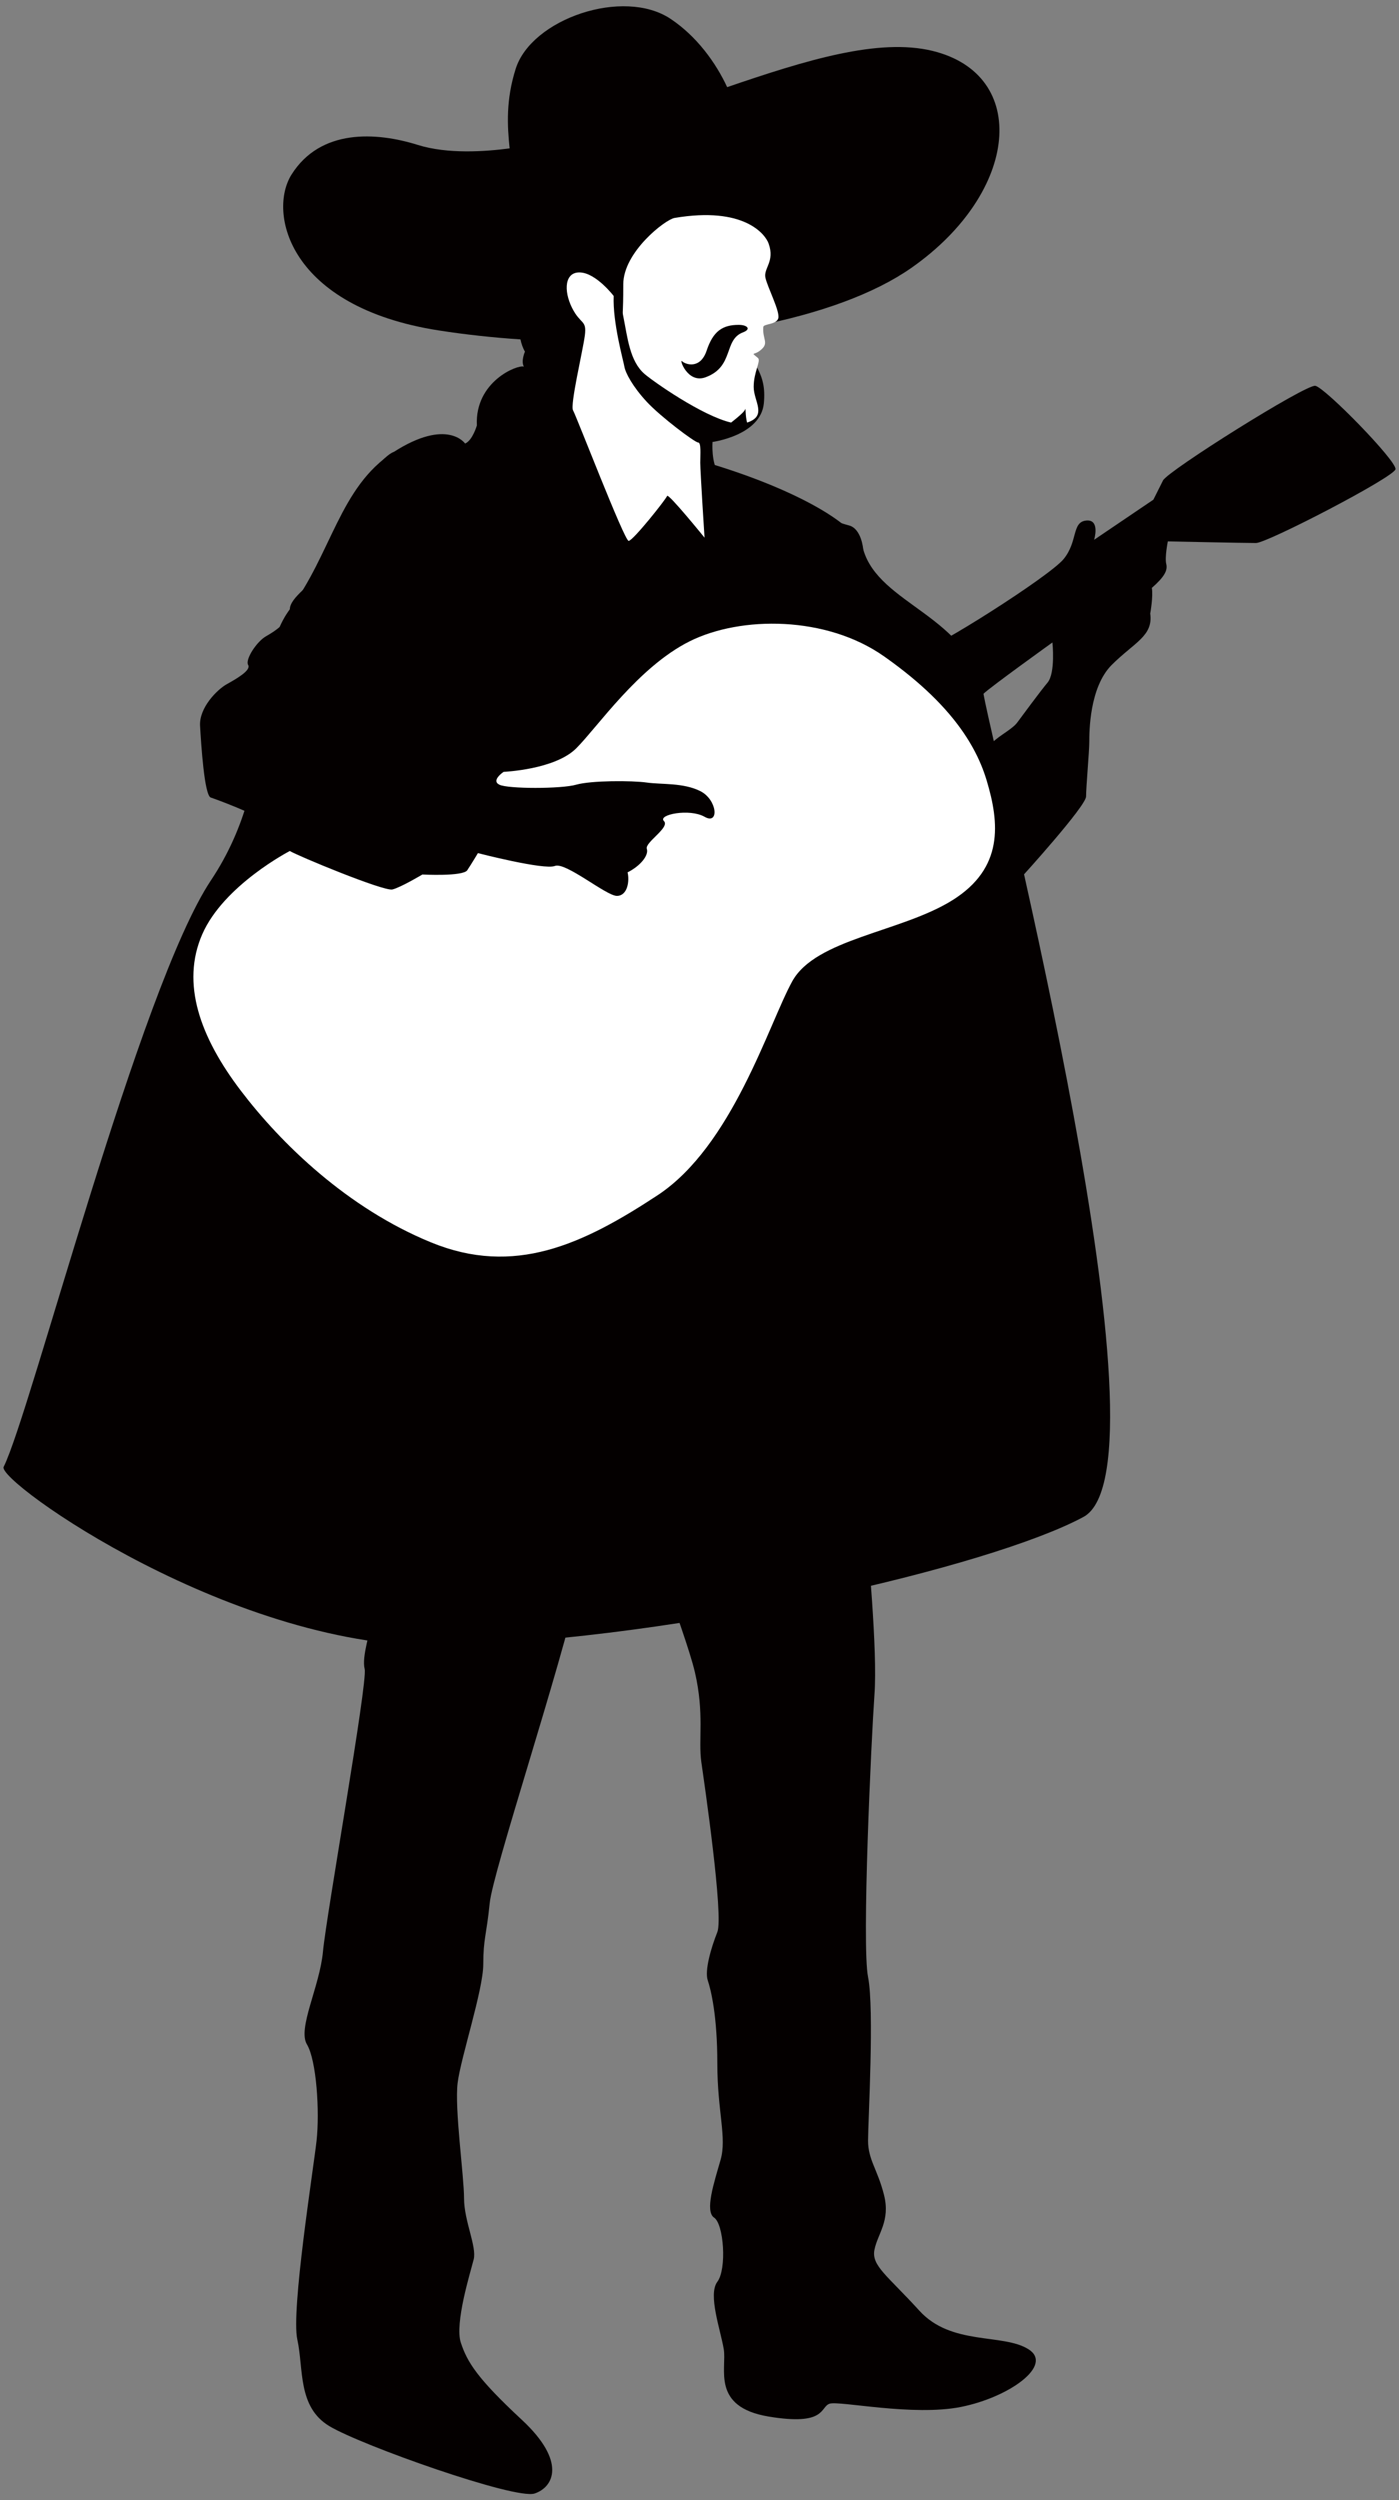 <svg version="1.1" id="_x32_" xmlns="http://www.w3.org/2000/svg" x="0" y="0" viewBox="0 0 447.88 800" xml:space="preserve"><rect x="0" y="0" width="447.88" height="800" fill="#808080" stroke="none"/><style>.st0{fill:#040000}.st1{fill:#fff}</style><path class="st0" d="M148.898 141.922s-5.693-8.325-22.918 2.741c-17.217 11.068-19.84 32.5-33.191 50.295-13.35 17.792-2.344 52.343-25.23 86.68C44.67 315.976 9.847 451.971 1.17 469.351c-2.288 4.576 74.602 59.264 141.935 57.228 75.539-2.278 173.983-25.177 203.743-41.203 29.753-16.026-27.369-238.328-32.001-263.384-4.632-25.059-33.43-28.408-38.487-46.19-5.064-17.783-87.314-45.398-127.462-33.88z"/><path class="st0" d="M421.087 123.446c-3.077-.509-47.214 27.207-48.757 30.287-1.53 3.075-3.084 6.149-3.084 6.149l-18.972 12.835s2.041-6.667-2.578-6.158c-4.62.517-2.566 6.667-7.18 12.317-4.626 5.643-42.089 29.26-44.649 28.745-2.572-.512-14.889-13.859-16.937-17.961-2.06-4.114-2.572-13.858-2.572-13.858s-.506-6.677-4.614-7.698c-4.114-1.027-39.006-12.838-41.578-16.425-2.572-3.589-2.054-10.269-2.054-10.269s15.388-2.051 16.425-12.32c1.018-10.263-4.107-11.796-3.589-16.93.119-1.168.506-4.064.974-7.838 20.414-3.989 37.956-10.288 49.874-18.632 34.636-24.251 37.857-61.836 6.743-69.406-17.274-4.208-40.473 2.956-65.744 11.597-3.584-7.725-9.67-16.216-18.098-21.837-15.133-10.089-44.568 0-49.606 15.982-3.14 9.898-2.709 18.179-1.935 25.449-7.798 1.031-19.827 1.883-29.379-1.098-13.46-4.211-31.159-5.194-40.42 9.436-7.66 12.099-1.114 42.399 47.093 49.912 8.596 1.339 17.362 2.285 26.171 2.869.299 1.407.748 2.744 1.441 3.911 0 0-1.367 3.075-.343 4.791-2.054-.687-15.738 4.788-15.051 18.813 0 0-1.361 4.794-3.77 5.815-2.391 1.033-20.178 2.053-22.918 2.741-2.735.686-11.98 11.296-11.637 16.084.35 4.788-4.788 6.839-3.415 8.553 1.368 1.714-3.427 8.555-7.192 12.998-3.764 4.451-10.947 8.902-10.947 12.66 0 3.768-4.442 6.84-7.519 8.556-3.09 1.705-6.848 7.526-5.831 9.236 1.036 1.708-3.758 4.448-6.836 6.162-3.069 1.707-8.902 7.526-8.553 13.347.334 5.809 1.364 22.24 3.424 22.923 2.06.678 14.025 5.132 17.795 7.867 3.758 2.744 4.448 7.532 3.077 8.209-1.376.683-23.273 17.455-27.032 33.527-3.765 16.082 1.024 29.779 3.415 35.251 2.403 5.472 4.108 28.049 5.471 34.898 1.377 6.842 32.51 47.901 56.127 59.538 0 0-7.535 81.089-7.535 84.167 0 3.084-3.084 11.294-2.047 15.395 1.024 4.107-12.317 79.047-13.341 90.327-1.036 11.3-8.222 24.641-5.141 29.778 3.081 5.119 4.105 21.551 3.081 30.796-1.023 9.227-8.209 54.394-6.161 63.634 2.059 9.246 0 21.557 10.269 27.712 10.257 6.167 59.532 23.605 65.7 21.55 6.144-2.042 10.257-10.257-4.113-23.598-14.371-13.347-17.449-18.473-19.503-24.647-2.054-6.149 3.078-22.568 4.114-26.676 1.017-4.108-3.09-12.311-3.09-19.503s-3.078-28.748-2.054-36.958c1.03-8.21 8.209-29.773 8.209-37.969 0-8.228 1.03-9.239 2.054-19.521 1.031-10.257 22.587-74.927 28.748-102.633 6.156-27.712 14.371-52.359 15.395-40.042 1.03 12.33 18.479 55.437 21.557 68.784 3.084 13.335 1.036 21.556 2.054 28.736 1.03 7.185 7.179 49.275 5.125 54.4-2.054 5.132-4.095 12.331-3.077 15.402 1.024 3.072 3.077 11.288 3.077 26.688 0 15.395 3.091 23.611 1.036 30.79-2.059 7.186-5.132 16.432-2.059 18.485 3.077 2.042 4.114 16.425 1.023 20.527-3.077 4.095 1.036 15.382 2.054 21.556 1.036 6.162-4.108 18.473 14.371 21.557 18.485 3.071 16.425-3.084 19.502-4.108 3.085-1.03 26.695 4.108 42.09 1.024 15.401-3.071 29.766-13.347 21.557-18.473-8.216-5.137-24.641-1.03-34.904-12.323-10.269-11.287-15.389-14.365-14.371-19.503 1.03-5.125 5.138-9.227 3.077-17.455-2.047-8.21-5.125-11.288-5.125-17.437 0-6.167 2.048-42.089 0-52.352-2.047-10.276 1.03-75.958 2.048-90.334 1.03-14.365-2.048-45.167-3.077-60.569-1.018-15.395-10.264-72.873-9.24-82.112 1.031-9.234-9.233-22.581-3.071-31.826 6.149-9.234 34.891-16.419 51.31-40.027 16.437-23.601 11.299-47.214 11.299-47.214s20.527-22.58 20.527-25.667c0-3.069 1.03-14.365 1.03-17.443 0-3.078 0-17.458 7.179-24.641 7.192-7.182 13.341-9.236 12.33-16.425 0 0 1.011-5.647.506-8.209 4.101-3.596 5.132-5.647 4.62-7.698-.519-2.054.512-7.192.512-7.192s24.64.515 28.23.515 44.143-21.035 44.649-23.598c.512-2.575-22.586-26.183-25.664-26.698zm-85.715 94.957c-2.559 3.071-8.203 10.773-9.738 12.823-1.542 2.054-5.65 4.105-7.711 6.165-2.054 2.045-3.077.508-2.559-4.619.506-5.141-2.56-8.728-.518-10.779 2.06-2.06 22.081-16.425 22.081-16.425s1.018 9.752-1.555 12.835z"/><path class="st1" d="M245.051 88.895c-.687-3.081 3.078-5.135 1.024-10.952-1.043-2.975-7.873-11.975-30.116-8.209-3.009.508-16.418 10.947-16.418 21.213 0 10.263-.381 8.362 0 10.263 1.373 6.846 2.054 14.368 6.842 18.479 2.809 2.401 18.341 13.338 27.674 15.52 2.01-1.561 4.301-3.468 4.495-4.233.225-.896.006 1.925.618 4.238 6.587-2.144 2.116-6.78 2.116-11.428 0-4.785 2.403-8.34 1.373-9.233-2.397-2.05-1.48-.714.68-2.394 3.085-2.394.693-3.424 1.024-7.523.1-1.083 4.108-.69 4.788-2.744.694-2.05-3.414-9.919-4.1-12.997z"/><path class="st0" d="M236.492 103.946c-5.225 0-8.197 2.054-10.257 8.213-2.054 6.159-6.842 4.448-7.879 3.418-1.017-1.024 1.679 7.307 7.541 5.135 9.234-3.418 5.675-12.008 11.974-14.371 2.728-1.031 1.361-2.395-1.379-2.395z"/><path class="st1" d="M196.469 94.704s-5.481-7.186-10.613-7.525c-5.125-.335-5.468 5.818-2.734 11.296 2.734 5.472 4.788 3.764 4.108 8.896-.687 5.132-4.788 22.237-3.765 23.948 1.018 1.707 16.425 41.749 17.792 41.749 1.361 0 11.974-13.347 12.311-14.381.343-1.017 11.986 13.347 11.986 13.347s-1.373-21.219-1.373-23.944c0-2.741.343-6.502-.675-6.502-1.036 0-11.987-8.215-16.432-13.007-4.457-4.795-6.848-9.236-7.185-11.287-.349-2.058-3.764-14.031-3.42-22.59zM92.79 272.286c2.057 1.367 30.1 13.007 32.847 12.314 2.735-.687 9.589-4.788 9.589-4.788s12.992.69 14.365-1.361c1.368-2.06 3.415-5.481 3.415-5.481s21.213 5.481 24.634 4.105c3.427-1.368 16.425 9.579 19.853 9.579 3.421 0 4.102-4.791 3.421-7.529 4.108-2.05 6.848-5.472 6.162-7.523-.693-2.054 7.523-6.842 5.475-8.893-2.06-2.054 8.198-4.105 13.004-1.368 4.782 2.735 4.095-5.481-1.373-8.215-5.469-2.735-12.318-2.054-17.106-2.735-4.788-.68-17.792-.68-22.593.68-4.788 1.373-21.887 1.373-24.628 0-2.74-1.361 1.373-4.105 1.373-4.105s16.425-.683 23.255-7.532c6.848-6.839 19.846-25.993 36.265-34.217 16.437-8.209 43.812-8.209 62.278 4.798 18.479 13.004 28.749 25.998 32.844 39.695 4.114 13.681 5.482 28.046-10.931 38.315-16.431 10.267-43.812 12.317-51.329 26.002-7.535 13.687-19.172 52.696-43.119 68.435-23.948 15.744-45.848 26.008-72.536 15.045-26.688-10.937-47.902-31.476-60.902-48.582-13.001-17.099-19.157-34.214-12.32-49.949 6.847-15.738 28.057-26.69 28.057-26.69z"/></svg>